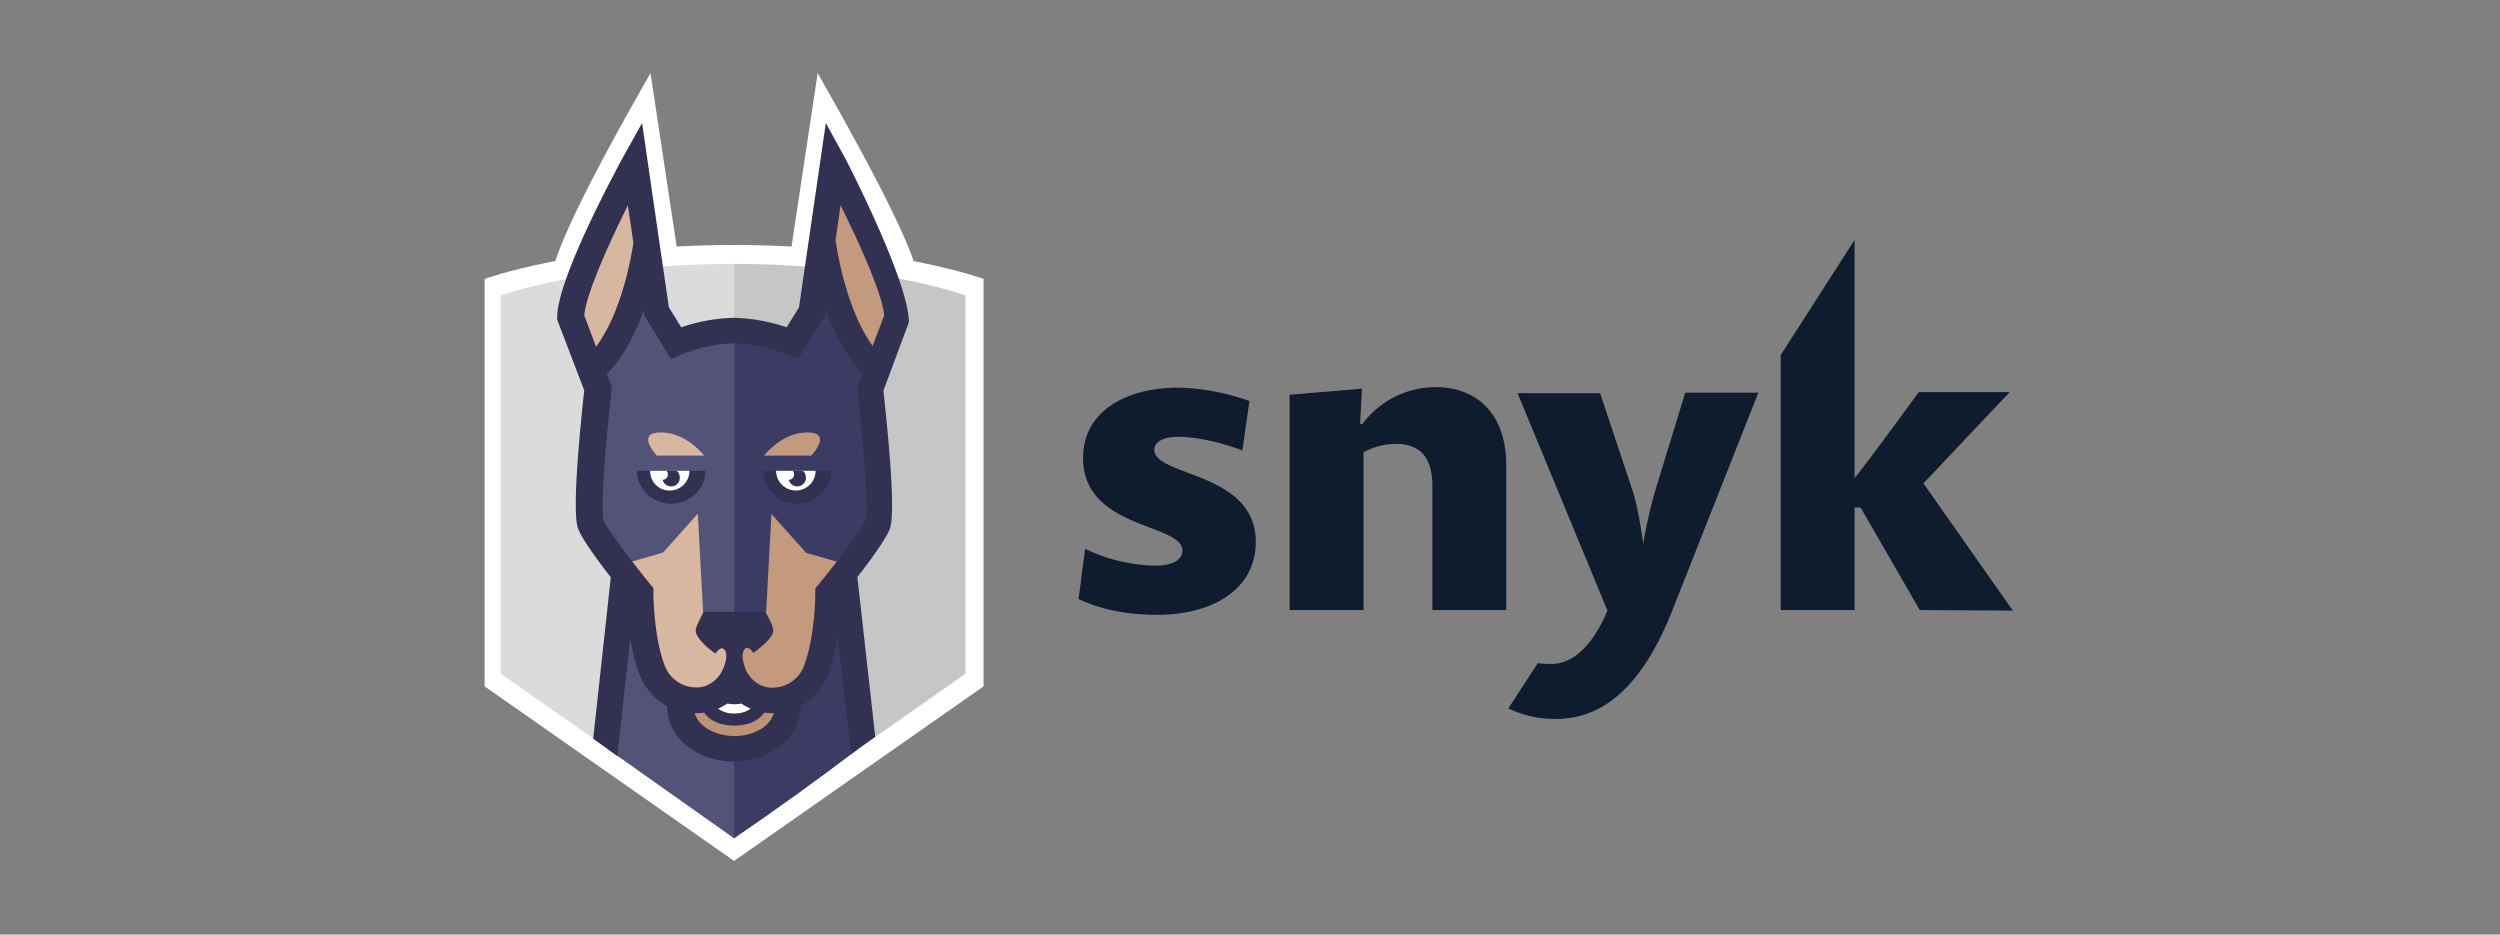 <svg xmlns="http://www.w3.org/2000/svg" width="650" height="243" viewBox="0 0 650 243">
  <rect x="0" y="0" width="650" height="243" fill="#808080" stroke="none"/>
  <g id="Group_137517" data-name="Group 137517" transform="translate(-4854 -19881)">
    <rect id="Rectangle_40329" data-name="Rectangle 40329" width="650" height="243" transform="translate(4854 19881)" fill="#fff" opacity="0"/>
    <g id="Page-1" transform="translate(4870.833 19750.27)">
      <g id="logo-solid-background" transform="translate(109.167 149.73)">
        <g id="logo">
          <g id="snyk-wordmark---white" transform="translate(154.422 43.381)">
            <path id="snyk-wordmark" d="M399.816,265.435l-15.378-26.656h-1.572v26.656H363.659v-66.3L382.865,169.2v61.924c3.828-4.648,16.677-22.35,16.677-22.35h23.649l-22.418,23.717,23.239,33.081-24.2-.137Zm-60.967-56.524h19L335.568,265.3c-6.63,16.95-16.13,28.433-30.278,28.433A27.7,27.7,0,0,1,292.85,291l7.655-11.756a29.81,29.81,0,0,0,3.486.205c6.561,0,11.483-6.356,14.627-13.875l-23.375-56.524H316.7l8.407,25.221c1.64,4.784,2.8,13.943,2.8,13.943a129.476,129.476,0,0,1,3.076-13.67ZM273.1,265.435V233.106c0-7.382-3.281-10.867-9.5-10.867a17.233,17.233,0,0,0-8.407,2.187v41.009H235.984V209.457l18.8-1.572-.478,9.159h.615a23.783,23.783,0,0,1,19.069-9.569c9.842,0,18.317,6.083,18.317,20.436v37.523Zm-71.493,1.23c-8.2,0-14.832-1.435-20.5-4.1l1.709-13.055a43.568,43.568,0,0,0,18.454,4.374c4.1,0,6.835-1.435,6.835-3.9,0-7.177-25.836-5.468-25.836-24.127,0-11.961,11-18.249,24.742-18.249a58.4,58.4,0,0,1,18.522,3.486l-1.845,12.85c-4.784-1.845-11.346-3.554-16.814-3.554-3.349,0-6.083,1.162-6.083,3.349,0,7.04,26.383,5.673,26.383,23.922C227.235,259.694,216.436,266.665,201.6,266.665Z" transform="translate(-181.1 -169.2)" fill="#0e1c2e"/>
          </g>
          <g id="dog" transform="translate(0 0)">
            <path id="shield-outline-ears" d="M229.415,203.064H134q0-8.919,25.836-54.064l7.177,47.571h29.117L203.305,149C220.666,179.483,229.415,197.459,229.415,203.064Z" transform="translate(-116.708 -149)" fill="#fff"/>
            <path id="shield-outline" d="M173.563,374.541,108.7,329.157V223.217s23.99-8.817,64.931-8.817,64.794,8.817,64.794,8.817v105.94Z" transform="translate(-108.7 -169.7)" fill="#fff"/>
            <path id="shield-left" d="M175.494,370.463,114.8,328.155V229.8s22.692-8.2,60.694-8.2Z" transform="translate(-110.631 -171.979)" fill="#dbdbdb"/>
            <path id="shield-right" d="M203.668,221.6H203.6V370.327h0l60.147-42.171V229.8S241.67,221.6,203.668,221.6Z" transform="translate(-138.737 -171.979)" fill="#c6c6c6"/>
            <path id="neck-right" d="M236.217,384.927,231.091,340.5H203v67.665l.41.41Q219.814,397.4,236.217,384.927Z" transform="translate(-138.547 -209.612)" fill="#3b3b63"/>
            <path id="neck-left" d="M155.5,384.735l32.876,23.239V338.6H159.943Z" transform="translate(-123.513 -209.011)" fill="#53537a"/>
            <path id="chin" d="M211.155,386.8c0,7.655-7.245,11.414-13.875,11.414S183.2,394.455,183.2,386.8" transform="translate(-132.28 -224.267)" fill="#bc9375"/>
            <path id="teeth" d="M200.028,387.156c-5.331,0-7.928-3.828-7.928-11.756h2.529c0,9.3,3.622,9.3,5.4,9.3s5.4,0,5.4-9.3h2.529C207.957,383.328,205.36,387.156,200.028,387.156Z" transform="translate(-135.097 -220.659)" fill="#fff"/>
            <path id="face-right" d="M203.568,357.785c1.64,4.238,4.853,6.356,9.5,6.356a12.084,12.084,0,0,0,11.619-8.27c3.076-8.27,3.007-19.753,3.007-19.753s13.6-16.745,13.6-22.418H203.5v44.085Z" transform="translate(-138.705 -201.13)" fill="#c49a7e"/>
            <path id="face-left" d="M147.5,313.8c0,6.561,13.465,22.418,13.465,22.418s0,11.483,3.007,19.753a12.026,12.026,0,0,0,11.619,8.27,10.534,10.534,0,0,0,10.184-6.356V313.868H147.5Z" transform="translate(-120.981 -201.161)" fill="#d8b7a0"/>
            <path id="brow-right" d="M239.5,243.6C229.046,233.008,226.38,211,226.38,211c-1.982,6.972-6.22,27.408-6.22,27.408a66.635,66.635,0,0,0-17.156-2.666q-.41,0,0,82.7l8.475-6.015,1.572-29.185,9.022,10.116,11.619,3.349s4.374-3.076,4.374-3.007a23.647,23.647,0,0,0,2.939-5.81c1.64-4.1-1.982-35.336-1.982-35.336C237.658,249.822,239.5,243.6,239.5,243.6Z" transform="translate(-138.484 -168.624)" fill="#3b3b63"/>
            <path id="brow-left" d="M169.481,238.408s-4.238-20.436-6.22-27.408c0,0-2.6,22.008-13.123,32.6,0,0,1.845,6.288.547,8.885,0,0-3.622,31.235-1.982,35.336a23.645,23.645,0,0,0,2.939,5.81l4.374,3.007,11.619-3.349,9.022-10.116,1.572,29.185,7.928,5.878V235.605A54.216,54.216,0,0,0,169.481,238.408Z" transform="translate(-121.226 -168.624)" fill="#53537a"/>
            <path id="face-outline" d="M211.073,176.954c1.709,3.212,16.677,32.671,16.677,42.855l-6.63,17.771c1.094,10.047,3.349,31.782,1.64,36.02-1.025,2.6-4.989,8.065-8.407,12.439L219,327.594l-6.288,4.443-3.486-30.415a50.686,50.686,0,0,1-2.324,9.364,15.591,15.591,0,0,1-7.313,8.612c-.205,9.364-9.022,14.422-17.292,14.422-8.339,0-17.224-5.058-17.429-14.422a15.826,15.826,0,0,1-7.313-8.612,52.062,52.062,0,0,1-2.256-8.954l-3.349,30.552-6.288-4.511,4.579-41.966c-3.417-4.374-7.45-9.911-8.475-12.576-1.709-4.238.478-26.041,1.572-36.02l-7.04-18.386v-.547c0-10.184,15.378-38.412,17.087-41.624L158.377,168c3.007,20.71,4.511,31.1,4.511,31.1l2.461,16.814,3.212,5.194a45.371,45.371,0,0,1,13.67-2.461,46.3,46.3,0,0,1,13.738,2.461l3.212-5.194L206.152,168ZM182.435,327.389c3.691,0,8.885-1.64,10.184-5.946h-.41c-.683,0-1.367-.068-2.05-.137-1.914,2.6-4.853,3.349-7.86,3.349s-5.946-.82-7.792-3.349a19.352,19.352,0,0,1-2.05.137h-.41C173.413,325.749,178.676,327.389,182.435,327.389Zm-4.306-7.108a7.1,7.1,0,0,0,4.238,1.3,7.248,7.248,0,0,0,4.238-1.3,20.949,20.949,0,0,1-2.461-1.367,7.8,7.8,0,0,1-3.554,0A20.943,20.943,0,0,1,178.129,320.281Zm26.109-32.261c4.511-5.536,11.278-14.353,12.3-16.814.752-2.529-.547-19.479-2.119-33.7l-.068-.82,1.3-3.554c-4.374-4.579-7.45-10.867-9.569-16.814l-.273,1.845-6.9,11.209-2.734-1.162c-.068,0-7.108-2.939-13.806-2.939a39.71,39.71,0,0,0-13.738,2.939l-2.734,1.162-6.9-11.209-.205-1.435c-2.119,5.878-5.194,12.1-9.569,16.54l1.3,3.349-.068.82c-1.64,14.216-2.871,31.1-2.119,33.764.957,2.392,7.723,11.277,12.234,16.814l.752.889v1.162c0,.137,0,11,2.8,18.591a8.734,8.734,0,0,0,8.407,6.083c4.648,0,6.63-4.238,6.7-4.374,1.094-2.119,1.64-5.6,1.64-10.389h2.8a29.42,29.42,0,0,0,1.777,10.457c.068.137,2.119,4.374,6.766,4.374a8.734,8.734,0,0,0,8.407-6.083c2.8-7.587,2.8-18.454,2.8-18.591v-1.162Z" transform="translate(-117.436 -155.014)" fill="#333152"/>
            <path id="eye-shadow-right" d="M228.2,300.3H214.6v.137c0,4.648,4.1,8.407,8.885,8.407s8.885-3.759,8.885-8.407V300.3Z" transform="translate(-142.219 -196.889)" fill="#333152"/>
            <path id="eye-right" d="M219.6,300.3v.137a5.128,5.128,0,0,0,10.252,0V300.3Z" transform="translate(-143.801 -196.889)" fill="#fff"/>
            <path id="eye-pupil-right" d="M225.425,300.3h0c.205.068.41.752.342,1.162a1.339,1.339,0,0,1-1.367,1.162,2.273,2.273,0,0,0,4.443-.137c.137-.889-.342-2.187-1.025-2.187Z" transform="translate(-145.321 -196.889)" fill="#333152"/>
            <path id="eye-shadow-left" d="M180.3,300.3H166.7v.137c0,4.648,4.1,8.407,8.885,8.407s8.885-3.759,8.885-8.407V300.3Z" transform="translate(-127.058 -196.889)" fill="#333152"/>
            <path id="eye-left" d="M171.7,300.3v.137a4.989,4.989,0,0,0,5.058,4.989,5.092,5.092,0,0,0,5.126-4.989V300.3Z" transform="translate(-128.64 -196.889)" fill="#fff"/>
            <path id="eye-pupil-left" d="M179.817,300.3h-2.461c.273.068.478.752.41,1.162a1.339,1.339,0,0,1-1.367,1.162,2.265,2.265,0,0,0,1.914,1.709,2.2,2.2,0,0,0,2.529-1.845C180.979,301.6,180.569,300.3,179.817,300.3Z" transform="translate(-130.128 -196.889)" fill="#333152"/>
            <path id="brow-right_00000057864221753102286340000001827611584108306594_" d="M227.3,291.715c.547-.615,5.4-6.015-1.094-6.015-5.878,0-10.047,4.648-11.209,6.015Z" transform="translate(-142.345 -192.267)" fill="#c49a7e"/>
            <path id="brow-left_00000030462552775011649470000002013883445451048339_" d="M185.459,291.715c-1.094-1.367-5.331-6.015-11.209-6.015-6.493,0-1.64,5.4-1.094,6.015Z" transform="translate(-128.387 -192.267)" fill="#d8b7a0"/>
            <path id="ear-left" d="M146.6,227.938c.41-5.263,6.015-17.976,11.346-28.638l1.435,9.774c-.547,3.622-3.007,17.976-9.706,27Z" transform="translate(-120.696 -164.921)" fill="#d8b7a0"/>
            <path id="ear-right" d="M242.2,208.322l1.3-9.022c5.331,10.662,10.936,23.375,11.346,28.638l-3.007,7.928C244.661,225.956,242.405,209.757,242.2,208.322Z" transform="translate(-150.955 -164.921)" fill="#c49a7e"/>
            <g id="nose" transform="translate(54.884 140.046)">
              <path id="path-1" d="M140.058,225.767c-2.529-1.845-5.058-4.238-5.058-6.015,0-1.162,2.119-4.853,2.119-4.853h15.925s2.119,3.281,2.119,4.853c0,1.709-2.6,3.964-5.195,5.878-.889-1.5-1.982-1.777-2.529-.547a4.506,4.506,0,0,0-.205,2.392c-1.435.889-2.461,1.5-2.461,1.5s-.82-.478-1.914-1.162a4.851,4.851,0,0,0-.137-2.666c-.547-1.162-1.64-.889-2.529.615C140.058,225.631,140.058,225.7,140.058,225.767Z" transform="translate(-135 -214.9)" fill="#333152"/>
            </g>
          </g>
        </g>
      </g>
    </g>
  </g>
</svg>
